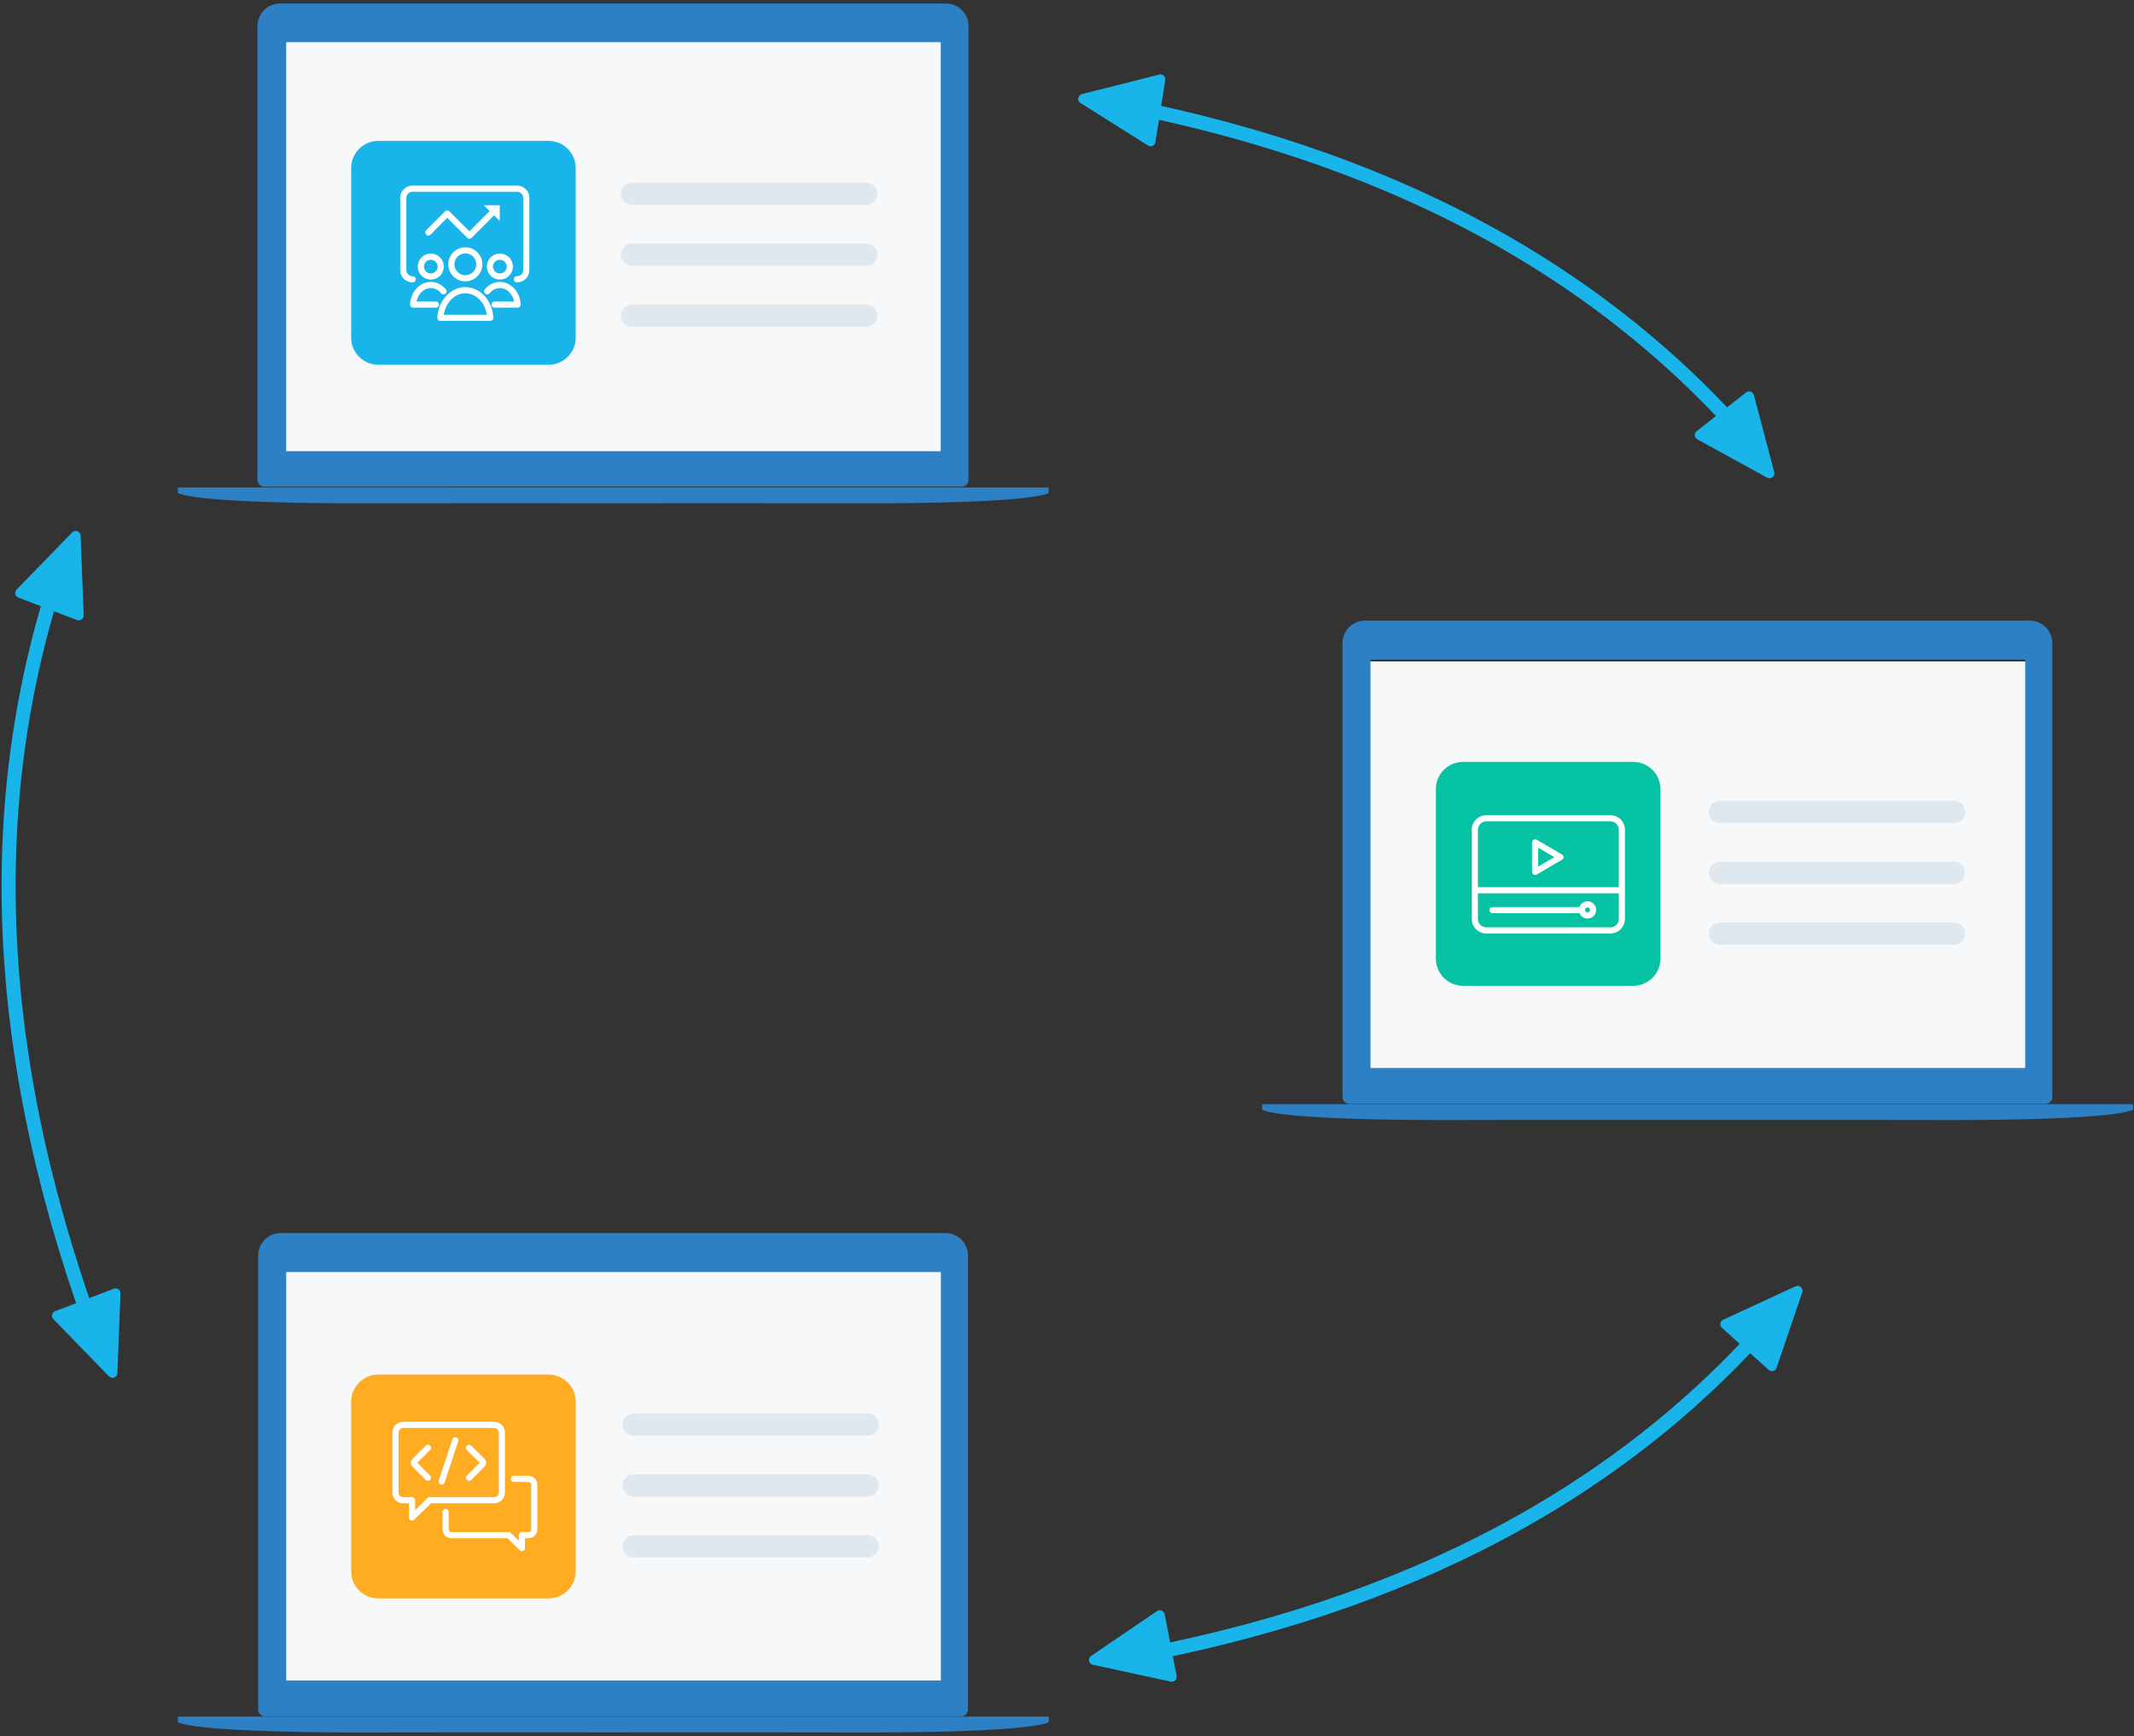 <svg xmlns="http://www.w3.org/2000/svg" xmlns:xlink="http://www.w3.org/1999/xlink" width="408" height="332"><rect width="100%" height="100%" fill="#333333" stroke="none"/><g fill="none" fill-rule="evenodd"><g transform="translate(-840 -1787)"><g transform="translate(5 1703)"><g transform="translate(785 84)"><g transform="translate(84 235)"><g><path fill="#F7F8F9" d="M20.296 6.207h127.119v80.74H20.296z"/><path fill="#2D80C4" d="M0 94.276v-.89c0-.082.066-.147.146-.147h166.225c.08 0 .146.065.146.146v.89s-1.715 2.074-37.312 2a19009.11 19009.11 0 0 0-45.816-.015c-17.472-.01-34.322-.01-46.077.015-35.597.074-37.312-2-37.312-2Zm15.361-2.41V5.096A4.316 4.316 0 0 1 19.678.778h127.075a4.316 4.316 0 0 1 4.316 4.316v86.77c0 .728-.59 1.318-1.316 1.318H16.678c-.727 0-1.317-.59-1.317-1.317Zm5.502-83.628a.146.146 0 0 0-.146.146v77.798c0 .08.066.146.146.146h124.878c.08 0 .146-.065.146-.146V8.384a.146.146 0 0 0-.146-.146H20.863Z"/><path fill="#FFF" stroke="#FFF" stroke-linecap="round" stroke-linejoin="round" stroke-width="2.685" d="m61.19 47.882-8.823 6.653V41.228z"/></g><g fill="#004990" fill-opacity=".1" transform="translate(84.204 34.91)"><path d="M2.932.38h44.766a2.116 2.116 0 0 1 0 4.232H2.932a2.116 2.116 0 1 1 0-4.232Zm0 11.639h44.766a2.116 2.116 0 0 1 0 4.232H2.932a2.116 2.116 0 0 1 0-4.232Zm0 11.638h44.766a2.116 2.116 0 0 1 0 4.232H2.932a2.116 2.116 0 1 1 0-4.232Z"/></g><g transform="translate(33.144 27.75)"><g fill="#FFAC23" transform="translate(0 .013)"><path d="M37.744 42.88H5.18C2.331 42.88 0 40.557 0 37.715V5.24C0 2.398 2.331.073 5.18.073h32.564c2.85 0 5.18 2.325 5.18 5.167v32.474c0 2.842-2.33 5.167-5.18 5.167"/></g><path fill="#FFF" d="M15.007 23.523a.587.587 0 0 0-.469.233l-2.32 2.263v-1.91a.586.586 0 0 0-.587-.586H9.947a.891.891 0 0 1-.891-.89v-11.45c0-.49.4-.89.891-.89h17.386c.491 0 .89.4.89.89v11.45c0 .49-.399.89-.89.89H15.007Zm14.391-.89v-11.45c0-1.136-.927-2.06-2.065-2.06H9.947a2.065 2.065 0 0 0-2.065 2.06v11.45c0 1.137.926 2.06 2.065 2.06h1.097v2.718a.586.586 0 0 0 .998.418l3.214-3.135h12.077a2.065 2.065 0 0 0 2.065-2.06Z"/><path fill="#FFF" d="m33.903 19.455-2.82-.022h-.004a.586.586 0 0 0-.004 1.171l2.823.022c.285 0 .517.23.517.515v8.547a.516.516 0 0 1-.517.515h-1.257a.592.592 0 0 0-.587.593v1.066l-1.471-1.435a.587.587 0 0 0-.462-.224h-10.96a.516.516 0 0 1-.517-.515v-3.302a.586.586 0 0 0-1.175 0v3.302c0 .93.759 1.686 1.691 1.686h10.715l2.356 2.298a.587.587 0 0 0 .997-.418v-1.88h.67a1.69 1.69 0 0 0 1.69-1.686v-8.547a1.69 1.69 0 0 0-1.685-1.686M15.095 13.678a.588.588 0 0 0-.83 0l-2.542 2.534a1.056 1.056 0 0 0 0 1.495l2.542 2.534a.586.586 0 0 0 .83-.828l-2.46-2.453 2.46-2.454c.23-.229.23-.6 0-.828M22.94 13.678a.588.588 0 0 0-.83 0c-.23.228-.23.599 0 .828l2.46 2.454-2.46 2.453a.585.585 0 0 0 .415 1c.15 0 .3-.057.415-.172l2.542-2.534a1.056 1.056 0 0 0 0-1.495l-2.542-2.534ZM20.08 12.112a.588.588 0 0 0-.742.373l-2.587 7.858a.585.585 0 0 0 .558.769.587.587 0 0 0 .557-.403l2.588-7.858a.585.585 0 0 0-.374-.74"/></g></g><g transform="translate(84)"><g><path fill="#F7F8F9" d="M20.293 6.216h126.03v80.881H20.293z"/><path fill="#2D80C4" d="M0 94.245v-.892c0-.08.066-.146.146-.146h166.198c.081 0 .147.065.147.146v.892s-1.715 2.077-37.307 2.003c-11.733-.024-28.543-.025-45.809-.015-17.469-.01-34.316-.01-46.069.015C1.715 96.322 0 94.245 0 94.245Zm15.23-2.5V4.99A4.316 4.316 0 0 1 19.544.673h127.313a4.316 4.316 0 0 1 4.317 4.317v86.755c0 .728-.59 1.317-1.317 1.317H16.546c-.727 0-1.317-.59-1.317-1.317Zm5.63-83.688a.146.146 0 0 0-.146.146v77.935c0 .08.065.146.146.146h124.857c.08 0 .146-.065.146-.146V8.203a.146.146 0 0 0-.146-.146H20.86Z"/></g><g fill="#004990" fill-opacity=".1" transform="translate(84.204 34.91)"><path d="M2.652.026h44.751a2.12 2.12 0 1 1 0 4.24H2.653a2.12 2.12 0 1 1 0-4.24Zm0 11.66h44.751a2.12 2.12 0 1 1 0 4.239H2.653a2.12 2.12 0 0 1 0-4.24Zm0 11.658h44.751a2.12 2.12 0 1 1 0 4.24H2.653a2.12 2.12 0 0 1 0-4.24Z"/></g><g transform="translate(33.144 26.854)"><g fill="#19B5EA" transform="translate(0 .013)"><path d="M37.744 42.88H5.18C2.331 42.88 0 40.557 0 37.715V5.24C0 2.398 2.331.073 5.18.073h32.564c2.85 0 5.18 2.325 5.18 5.167v32.474c0 2.842-2.33 5.167-5.18 5.167"/></g><path fill="#FFF" d="M31.71 8.64H11.73a2.353 2.353 0 0 0-2.354 2.347v13.801a2.353 2.353 0 0 0 2.353 2.347.586.586 0 1 0 0-1.17c-.65 0-1.18-.528-1.18-1.177v-13.8c0-.65.53-1.177 1.18-1.177h19.982c.65 0 1.179.528 1.179 1.176v13.801c0 .649-.53 1.176-1.18 1.176a.586.586 0 1 0 0 1.171 2.353 2.353 0 0 0 2.354-2.347v-13.8a2.353 2.353 0 0 0-2.353-2.348"/><path fill="#FFF" d="M18.766 13.547a.588.588 0 0 0-.415-.171h-.001a.588.588 0 0 0-.416.174l-3.604 3.633c-.228.23-.226.601.005.828.23.228.602.226.83-.004l3.189-3.215 3.842 3.832c.11.11.26.171.415.171h.002a.588.588 0 0 0 .415-.173l4.28-4.297 1.101 1.091-.01-3.017-3.026.01 1.101 1.09-3.864 3.881-3.844-3.833ZM23.908 23.685a2.083 2.083 0 0 1-4.168 0 2.083 2.083 0 0 1 4.168 0m-5.342 0a3.257 3.257 0 0 0 3.258 3.249 3.257 3.257 0 0 0 3.258-3.25 3.257 3.257 0 0 0-3.258-3.249 3.257 3.257 0 0 0-3.258 3.25M17.712 33.332c.361-2.345 2.077-4.105 4.112-4.105s3.751 1.76 4.112 4.105h-8.224Zm4.112-5.276c-2.835 0-5.184 2.562-5.347 5.833a.585.585 0 0 0 .587.614h9.52a.588.588 0 0 0 .587-.614c-.162-3.27-2.51-5.833-5.347-5.833ZM15.22 22.819c.721 0 1.308.585 1.308 1.305a1.309 1.309 0 0 1-2.618 0c0-.72.588-1.305 1.31-1.305m-2.484 1.305A2.483 2.483 0 0 0 15.22 26.6c1.37 0 2.483-1.11 2.483-2.476a2.483 2.483 0 0 0-4.966 0"/><path fill="#FFF" d="M16.788 31.388a.586.586 0 0 0-.587-.585h-3.697c.304-1.485 1.412-2.574 2.715-2.574.744 0 1.444.352 1.973.99.207.25.577.285.827.08a.585.585 0 0 0 .079-.825c-.756-.913-1.779-1.416-2.879-1.416-2.104 0-3.846 1.89-3.966 4.301a.585.585 0 0 0 .587.615h4.36a.586.586 0 0 0 .588-.586M28.43 22.819c.721 0 1.308.585 1.308 1.305a1.309 1.309 0 0 1-2.618 0c0-.72.588-1.305 1.31-1.305m0 3.781c1.369 0 2.483-1.11 2.483-2.476a2.483 2.483 0 0 0-4.967 0A2.483 2.483 0 0 0 28.43 26.6M28.43 27.058c-1.1 0-2.123.503-2.88 1.416a.585.585 0 0 0 .08.824c.25.206.62.17.826-.078.53-.64 1.23-.991 1.973-.991 1.304 0 2.412 1.09 2.716 2.574h-3.697a.586.586 0 1 0 0 1.17h4.36a.588.588 0 0 0 .587-.614c-.12-2.412-1.862-4.301-3.966-4.301"/></g></g><g transform="translate(290.488 117.852)"><g transform="translate(.825 .289)"><path fill="#F7F8F9" d="M20.296 8.332h126.051v80.74H20.296z"/><path fill="#2D80C4" d="M0 94.029v-.89c0-.081.066-.147.146-.147h166.225c.08 0 .146.066.146.146v.89s-1.715 2.074-37.312 2a19009.11 19009.11 0 0 0-45.816-.015c-17.472-.01-34.322-.01-46.077.015-35.597.074-37.312-2-37.312-2Zm15.361-2.41V4.849A4.316 4.316 0 0 1 19.678.531h127.075a4.316 4.316 0 0 1 4.316 4.316v86.77c0 .728-.59 1.318-1.316 1.318H16.678c-.727 0-1.317-.59-1.317-1.317ZM20.863 7.99a.146.146 0 0 0-.146.146v77.798c0 .08.066.146.146.146h124.878c.08 0 .146-.065.146-.146V8.137a.146.146 0 0 0-.146-.146H20.863Z"/></g><g fill="#004990" fill-opacity=".1" transform="translate(85.996 34.91)"><path d="M2.35.376h44.767a2.116 2.116 0 1 1 0 4.232H2.35a2.116 2.116 0 0 1 0-4.232Zm0 11.638h44.767a2.116 2.116 0 0 1 0 4.232H2.35a2.116 2.116 0 1 1 0-4.232Zm0 11.639h44.767a2.116 2.116 0 0 1 0 4.232H2.35a2.116 2.116 0 1 1 0-4.232Z"/></g><g transform="translate(34.04 27.75)"><g><g fill="#05C3A2" transform="translate(0 .013)"><path d="M37.744 42.88H5.18C2.331 42.88 0 40.557 0 37.715V5.24C0 2.398 2.331.073 5.18.073h32.564c2.85 0 5.18 2.325 5.18 5.167v32.474c0 2.842-2.33 5.167-5.18 5.167"/></g><path fill="#FFF" d="M28.99 27.921a.473.473 0 1 1 0 .946.473.473 0 0 1 0-.946m-18.164 1.094h16.64a1.647 1.647 0 0 0 3.171-.622 1.647 1.647 0 0 0-3.2-.55H10.826a.586.586 0 1 0 0 1.172"/><path fill="#FFF" d="M34.971 24.038H8.037V13.06c0-.888.724-1.61 1.615-1.61h23.704c.89 0 1.615.722 1.615 1.61v10.978Zm0 6.075c0 .888-.724 1.61-1.615 1.61H9.652c-.89 0-1.615-.722-1.615-1.61v-4.904h26.934v4.904Zm-1.615-19.835H9.652a2.788 2.788 0 0 0-2.79 2.782v17.053a2.788 2.788 0 0 0 2.79 2.781h23.704a2.788 2.788 0 0 0 2.79-2.781V13.06a2.788 2.788 0 0 0-2.79-2.782Z"/><path fill="#FFF" d="M19.56 20.092v-3.598l3.09 1.799-3.09 1.799Zm4.55-2.305-4.842-2.819a.588.588 0 0 0-.883.506v5.637a.585.585 0 0 0 .883.506l4.842-2.819a.585.585 0 0 0 0-1.011Z"/></g></g></g><g stroke="#19B5EA" stroke-linecap="round" stroke-linejoin="round" transform="rotate(90 193.5 205.5)"><path stroke-width="2.685" d="M305.23 134.486C295.417 79.89 272.984 37.82 237.928 8.279"/><path fill="#19B5EA" stroke-width="1.88" d="m234.815 5.316 14.42 4.909-8.03 8.918zM305.405 139.853l-8.56-12.598 11.779-2.29z"/><path stroke-width="2.685" d="M7.188 139.125C17 84.529 39.433 42.46 74.488 12.918"/><path fill="#19B5EA" stroke-width="1.88" d="M78.516 10.69 63.79 14.582l7.388 9.456zM6.905 141.914l8.116-12.89-11.852-1.876z"/><path stroke-width="2.685" d="M246.854 329.537c-54.778 20.822-105.081 23.397-150.908 7.726"/><path fill="#19B5EA" stroke-width="1.88" d="m90.465 334.526 15.22-.584-4.3 11.203zM250.518 327.492l-15.22-.585 4.3 11.203z"/></g></g></g></g></g></svg>